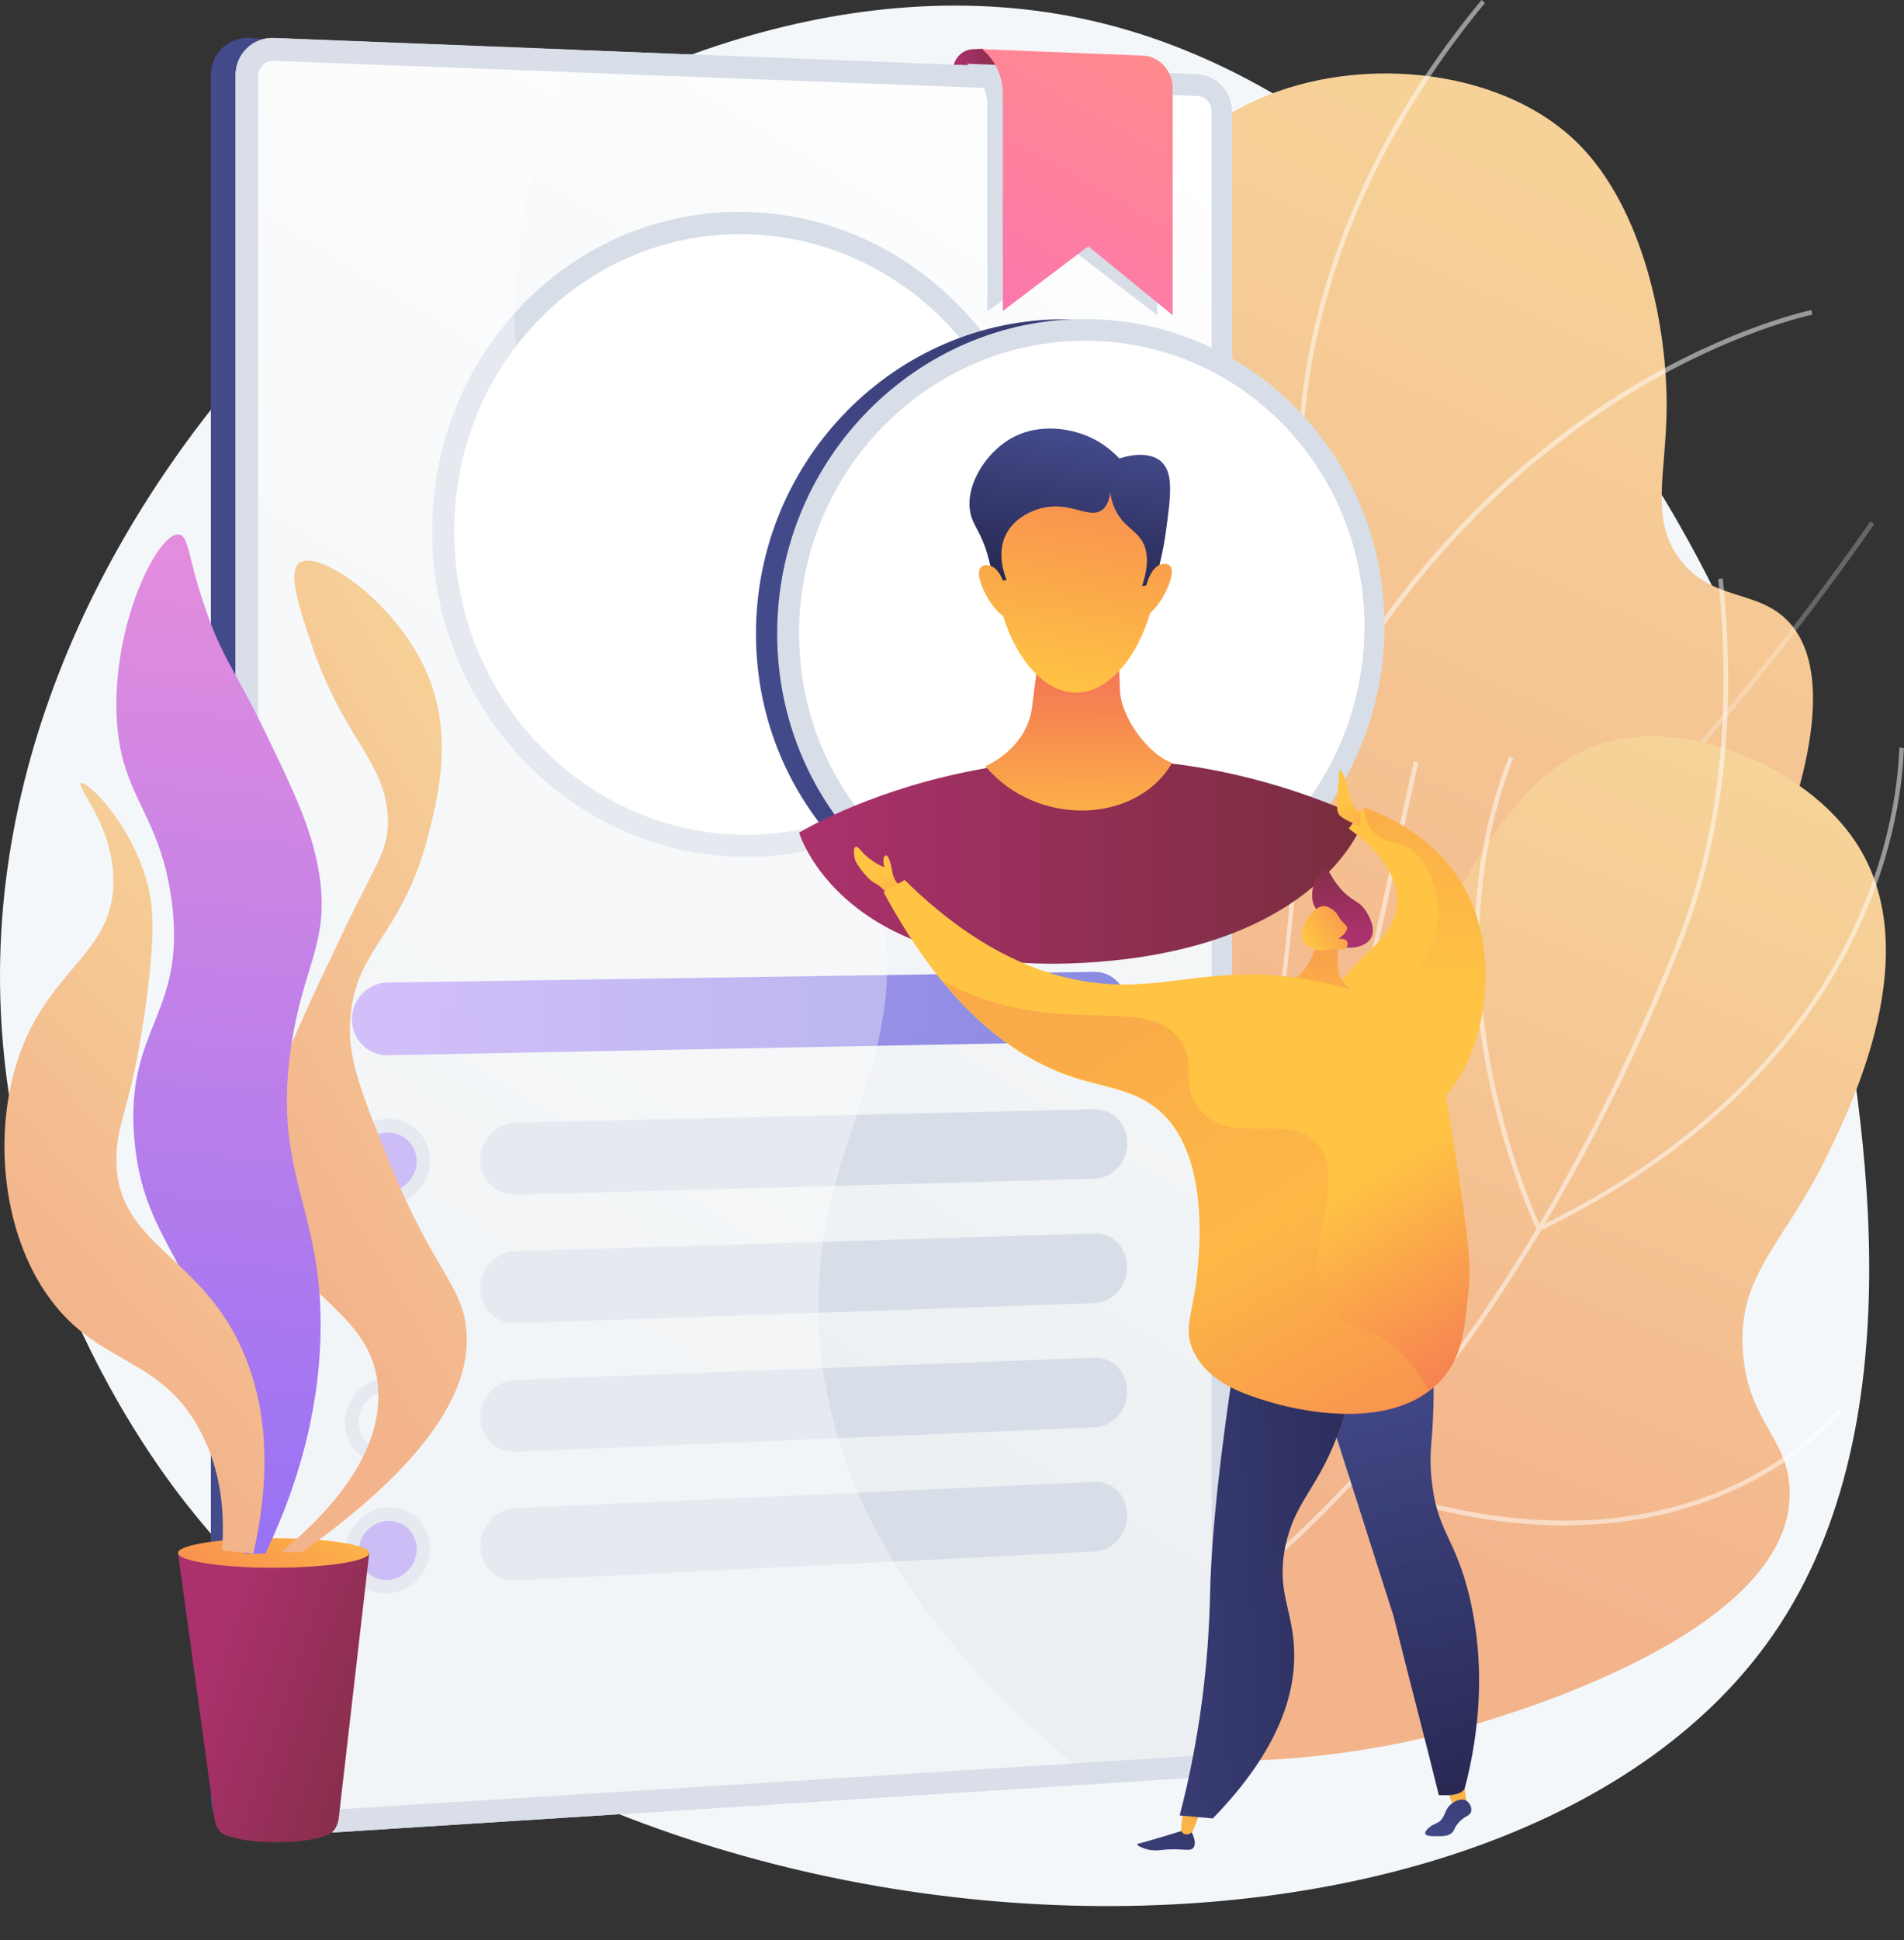 <svg xmlns="http://www.w3.org/2000/svg" width="54" height="55" fill="none" viewBox="0 0 54 55">
    <rect x="0" y="0" width="54" height="55" fill="#333333" stroke="none"/>
    <path fill="#F4F7FA" d="M51.889 26.418c.875 4.542 2.653 13.756-1.596 19.914-7.713 11.177-33.938 10.392-45.01-3.704C4.32 41.404-.484 35.05.04 26.346.948 11.25 17.362-2.14 30.514.491c7.7 1.538 12.811 8.265 14.923 11.04.863 1.138 4.843 6.524 6.452 14.887z"/>
    <path fill="url(#paint0_linear)" d="M18.389 44.408c2.516-1.656 5.942-4.45 8.046-8.887 2.759-5.817.817-9.345 2.903-19.645 1.32-6.518 2.3-11.046 6.026-12.912C38.28 1.5 42.53 1.852 44.758 4.07c1.856 1.846 2.53 5.196 2.51 7.5-.013 1.878-.49 3.16.392 4.306.902 1.171 2.157.818 3.04 1.721 1.777 1.832-.256 6.511-.582 7.27-3.654 8.416-12.773 12.932-16.78 14.856-3.314 1.583-8.354 3.586-14.95 4.685z"/>
    <g fill="#fff" opacity=".5">
        <path d="M15.63 45.58l-.027-.131c4.007-.773 7.53-1.911 10.485-3.384 4.36-2.172 7.334-5.026 8.838-8.468 1.183-2.696 1.444-5.654 1.81-9.75.295-3.272.203-5.615.125-7.677-.098-2.696-.183-4.83.64-7.754.837-2.971 2.354-5.805 4.517-8.416l.098.085c-2.15 2.605-3.66 5.419-4.49 8.37-.818 2.905-.74 5.026-.641 7.715.078 2.068.163 4.418-.124 7.696-.353 3.953-.634 7.074-1.817 9.79-1.517 3.475-4.51 6.341-8.897 8.534-2.961 1.472-6.504 2.61-10.517 3.39z"/>
        <path d="M36.992 21.517l-.06-.04c-.019-.012-1.993-1.334-3.745-3.906-1.026-1.512-1.784-3.154-2.242-4.882-.575-2.16-.686-4.457-.327-6.832l.131.02c-.353 2.355-.242 4.633.32 6.773.451 1.714 1.203 3.344 2.223 4.842 1.562 2.304 3.307 3.593 3.647 3.835 2.772-5.53 6.537-8.645 9.21-10.28 2.916-1.787 5.204-2.252 5.223-2.258l.026.13c-.02.007-2.294.472-5.183 2.245-2.667 1.636-6.432 4.751-9.19 10.294l-.033.059z"/>
        <path d="M35.978 30.332l-.02-.046c-.013-.033-1.595-3.495-3.856-6.649-2.256-3.148-8.452-5.183-8.511-5.202l.039-.125c.065.02 6.301 2.075 8.576 5.249 2.131 2.977 3.66 6.217 3.85 6.629 3.66-.445 8.073-4.594 11.132-7.997 3.334-3.71 5.83-7.375 5.857-7.408l.111.072c-.026.04-2.523 3.704-5.87 7.428-1.96 2.185-3.83 3.959-5.543 5.28-2.15 1.65-4.072 2.586-5.72 2.769h-.045z" opacity=".5"/>
    </g>
    <path fill="url(#paint1_linear)" d="M27.781 49.238c3.857.791 8.864 1.171 13.95-.328 1.294-.38 9.308-2.748 9.02-6.78-.104-1.42-1.15-1.845-1.314-3.742-.196-2.245 1.144-3.083 2.367-5.596.732-1.498 2.87-5.876.81-8.945-1.229-1.833-3.902-3.109-6.105-2.965-3.236.216-4.824 3.449-7.439 8.985-2.314 4.902-2.118 6.256-3.837 9.757-1.288 2.598-3.477 6.086-7.452 9.614z"/>
    <g fill="#fff" opacity=".5">
        <path d="M21.78 50.088c-3.576 0-7.184-.942-10.733-2.807l.059-.118c4.033 2.114 8.131 3.037 12.178 2.736 5.392-.4 10.419-3.05 14.942-7.873 4.707-5.02 7.687-11.138 9.36-15.392 1.158-2.944 1.544-6.387 1.145-10.221l.13-.014c.4 3.855.014 7.317-1.15 10.281-1.673 4.26-4.667 10.399-9.393 15.431-4.543 4.85-9.602 7.506-15.028 7.912-.503.046-1.007.065-1.51.065z"/>
        <path d="M43.62 34.932l-.026-.059c-.007-.02-.857-1.767-1.373-4.28-.477-2.323-.765-5.797.582-9.155l.124.046c-1.334 3.325-1.053 6.773-.575 9.077.464 2.245 1.183 3.874 1.333 4.195 9.119-4.457 10.093-11.433 10.178-13.468 0-.059.006-.085.006-.098l.13.02c0 .006 0 .045-.006.078-.085 2.055-1.065 9.116-10.315 13.605l-.058.04z"/>
        <path d="M44.378 43.243c-1.896 0-3.929-.406-6.053-1.197l-.033-.013-.006-.033c-.014-.059-1.4-5.883.196-13.114l1.614-7.304.131.026-1.615 7.304c-1.53 6.917-.32 12.538-.209 13.022 2.7 1.008 6.68 1.872 10.394.334 2.222-.922 3.307-2.29 3.32-2.303l.105.078c-.013.013-1.118 1.407-3.373 2.343-1.327.55-2.778.838-4.327.85-.046.007-.099.007-.144.007z"/>
    </g>
    <path fill="url(#paint2_linear)" d="M32.998 3.233L7.073 1.073c-.601-.026-1.092.452-1.092 1.06v48.878c0 .609.49 1.073 1.092 1.034l26.193-1.669c.535-.032.973-.53.973-1.1V3.188c.007-.576-.699.072-1.241.046z"/>
    <path fill="url(#paint3_linear)" d="M27.028 2.002c0-.34.268-.615.602-.608l.222-.013 1.078.419v.38l-1.902-.178z"/>
    <path fill="#D8DEE8" d="M33.965 2.108L7.772 1.08c-.601-.026-1.091.452-1.091 1.06v48.878c0 .609.49 1.073 1.091 1.034l26.193-1.669c.536-.033.974-.53.974-1.1V3.188c.006-.576-.432-1.053-.974-1.08z"/>
    <path fill="#D8DEE8" d="M23.251 38.028c-.444-5.57 2.89-7.873 1.621-12.918-1.575-6.237-7.635-6.512-9.7-12.643-.791-2.35-1.105-5.903 1.163-11.06l-8.563-.334c-.601-.026-1.091.452-1.091 1.06v48.878c0 .609.49 1.073 1.091 1.034l23.369-1.492c-5.922-4.672-7.615-9.103-7.89-12.525z" opacity=".3"/>
    <path fill="url(#paint4_linear)" d="M33.965 2.722L7.772 1.728c-.248-.007-.45.183-.45.438v48.812c0 .249.202.439.45.426l26.193-1.636c.222-.013.398-.216.398-.452V3.167c.007-.235-.176-.438-.398-.445z"/>
    <path fill="#D8DEE8" d="M21.224 24.292c-4.902.039-8.968-4.11-8.968-9.24 0-5.131 4.066-9.188 8.968-9.044 4.811.143 8.648 4.286 8.648 9.24 0 4.954-3.837 9.004-8.648 9.044z"/>
    <path fill="#fff" d="M29.283 15.241c0 4.62-3.575 8.39-8.06 8.422-4.569.033-8.34-3.821-8.34-8.605 0-4.784 3.771-8.547 8.34-8.416 4.485.125 8.06 3.972 8.06 8.6z"/>
    <path fill="url(#paint5_linear)" d="M31.043 27.55l-20.048.302c-.563.006-1.014.477-1.014 1.047 0 .569.458 1.02 1.014 1.014l20.048-.386c.516-.013.928-.458.928-1.001 0-.543-.419-.982-.928-.976z" opacity=".74"/>
    <path fill="#D8DEE8" d="M31.041 31.444l-16.42.38c-.549.013-1 .484-1 1.047s.451 1.014 1 .995l16.42-.452c.517-.013.928-.465.928-1.014 0-.537-.418-.969-.928-.956z"/>
    <path fill="#B19AF3" d="M11 33.97h-.02c-.555.013-1.006-.412-1.006-.962v-.091c0-.543.45-.995 1.006-1.008H11c.556-.013 1 .419 1 .962v.091c.007.537-.444.989-1 1.008z"/>
    <path fill="#D8DEE8" d="M10.994 34.16c-.666.02-1.209-.517-1.209-1.191s.543-1.237 1.21-1.256c.66-.014 1.202.517 1.202 1.19 0 .681-.542 1.244-1.203 1.257zm0-2.055c-.457.013-.823.393-.823.858 0 .464.372.83.823.818.451-.014.824-.4.824-.858 0-.464-.373-.83-.824-.818zM31.043 34.965l-16.427.504c-.549.02-1 .49-1 1.053s.451 1.008 1 .989l16.42-.57c.517-.02.929-.47.929-1.02.006-.544-.412-.976-.922-.956z"/>
    <path fill="#B19AF3" d="M11 37.642h-.02c-.555.02-1.006-.406-1.006-.95v-.091c0-.543.45-1.001 1.006-1.02H11c.556-.02 1 .411 1 .954v.092c.007.537-.444.995-1 1.014z"/>
    <path fill="#D8DEE8" d="M10.994 37.831c-.666.026-1.209-.51-1.209-1.184 0-.674.543-1.243 1.21-1.263.66-.02 1.202.51 1.202 1.184 0 .674-.542 1.244-1.203 1.263zm0-2.061c-.457.013-.823.4-.823.864 0 .464.372.824.823.811.451-.013.824-.406.824-.864 0-.458-.373-.824-.824-.811zM31.041 38.486l-16.42.628c-.549.02-1 .497-1 1.06 0 .563.451 1.008 1 .982l16.42-.694c.517-.02.928-.478.928-1.027 0-.544-.418-.969-.928-.95zM10.994 41.503c-.666.026-1.209-.498-1.209-1.178 0-.674.543-1.25 1.21-1.27.66-.026 1.202.504 1.202 1.178 0 .668-.542 1.243-1.203 1.27zm0-2.062c-.457.02-.823.406-.823.87 0 .465.372.825.823.806.451-.02.824-.413.824-.87 0-.459-.373-.825-.824-.806zM31.041 42.007l-16.42.745c-.549.027-1 .504-1 1.074 0 .563.451 1 1 .975l16.42-.818c.517-.026.928-.491.928-1.034s-.418-.969-.928-.942z"/>
    <path fill="#B19AF3" d="M11 44.977h-.02c-.555.027-1.006-.392-1.006-.935v-.092c0-.543.45-1.008 1.006-1.034H11c.556-.026 1 .393 1 .936v.092c.007.543-.444 1.007-1 1.033z"/>
    <path fill="#D8DEE8" d="M10.994 45.174c-.666.032-1.209-.491-1.209-1.165s.543-1.25 1.21-1.283c.66-.032 1.202.491 1.202 1.165s-.542 1.25-1.203 1.283zm0-2.062c-.457.02-.823.413-.823.877 0 .465.372.818.823.799.451-.02.824-.413.824-.877 0-.465-.373-.818-.824-.799z"/>
    <path fill="url(#paint6_linear)" d="M22.948 9.816c.066-.458 1-.792 1.785-.726 2.157.17 4.438 3.403 3.876 5.523-.49 1.858-2.974 2.16-2.902 3.645.052 1.132 1.53 1.708 1.353 2.075-.19.386-2.06.261-3.06-.95-.947-1.145-.731-2.78-.653-3.337.314-2.336 1.791-3.056 1.392-4.286-.379-1.132-1.882-1.335-1.79-1.944z"/>
    <path fill="url(#paint7_linear)" d="M12.884 20.895s7.327-4.43 16.4-.013c0 0-1.157 3.79-8.06 4.038-7.105.262-8.34-4.025-8.34-4.025z"/>
    <path fill="url(#paint8_linear)" d="M19.923 15.136l-.275 2.114c-.091.72-.575 1.322-1.242 1.558l-2.235.779s4.275 2.126 9.68 0l-2.464-.89c-.699-.275-1.176-.956-1.209-1.735l-.072-1.806-2.183-.02z"/>
    <path fill="url(#paint9_linear)" d="M20.218 16.563c-1.125-.314-1.726-1.263-2.086-1.826-.601-.942-1.425-2.899-.647-4.011.347-.491.628-.275 2.7-1.21 1.216-.55 1.373-.74 1.824-.681 1.268.157 2.006 1.917 2.11 2.153.132.307.877 2.094-.058 3.756-.758 1.341-2.38 2.225-3.843 1.82z"/>
    <path fill="url(#paint10_linear)" d="M23.264 13.304c0 1.787-1.04 3.698-2.327 3.684-1.294-.006-2.353-1.956-2.353-3.756 0-1.806 1.059-2.768 2.353-2.742 1.281.033 2.327 1.028 2.327 2.814z"/>
    <path fill="url(#paint11_linear)" d="M18.498 14.397c.223-.007-.098-1.885.765-2.395.575-.34 1.57-.013 2.131.602.883.975.393 2.356 1.06 2.657.424.19.993-.203 1.267-.491.85-.903.732-2.827-.268-3.926-.797-.877-1.889-.923-2.144-.923-1.477-.02-2.837 1.1-3.144 2.434-.242 1.034.17 2.048.334 2.042z"/>
    <path fill="#fff" d="M23.251 38.028c-.444-5.57 2.89-7.873 1.621-12.918-1.575-6.237-7.635-6.512-9.7-12.643-.758-2.252-1.079-5.609.895-10.432l-8.295-.314c-.248-.006-.45.183-.45.439v48.818c0 .25.202.439.45.426l22.663-1.414c-5.354-4.47-6.916-8.677-7.184-11.962z" opacity=".35"/>
    <path fill="#D8DEE8" d="M33.965 2.108L7.772 1.08c-.601-.026-1.091.452-1.091 1.06v48.878c0 .609.49 1.073 1.091 1.034l26.193-1.669c.536-.032.974-.53.974-1.099V3.188c.006-.576-.432-1.054-.974-1.08z"/>
    <path fill="#D8DEE8" d="M23.251 38.028c-.444-5.57 2.89-7.873 1.621-12.918-1.575-6.237-7.635-6.512-9.7-12.643-.791-2.35-1.105-5.903 1.163-11.06l-8.563-.334c-.601-.026-1.091.452-1.091 1.06v48.878c0 .609.49 1.073 1.091 1.034l23.369-1.492c-5.922-4.672-7.615-9.103-7.89-12.525z" opacity=".3"/>
    <path fill="url(#paint12_linear)" d="M33.965 2.722L7.772 1.728c-.248-.007-.45.183-.45.438v48.812c0 .249.202.439.45.426l26.193-1.636c.222-.013.398-.216.398-.452V3.167c.007-.235-.176-.438-.398-.445z"/>
    <path fill="#D8DEE8" d="M21.224 24.292c-4.902.039-8.968-4.11-8.968-9.24 0-5.131 4.066-9.188 8.968-9.044 4.811.143 8.648 4.286 8.648 9.24 0 4.954-3.837 9.004-8.648 9.044z"/>
    <path fill="#fff" d="M29.283 15.241c0 4.62-3.575 8.39-8.06 8.422-4.569.033-8.34-3.821-8.34-8.605 0-4.784 3.771-8.547 8.34-8.416 4.485.125 8.06 3.972 8.06 8.6z"/>
    <path fill="url(#paint13_linear)" d="M31.043 27.55l-20.048.302c-.563.006-1.014.477-1.014 1.047 0 .569.458 1.02 1.014 1.014l20.048-.386c.516-.013.928-.458.928-1.001 0-.543-.419-.982-.928-.976z" opacity=".74"/>
    <path fill="#D8DEE8" d="M31.041 31.444l-16.42.38c-.549.013-1 .484-1 1.047s.451 1.014 1 .995l16.42-.452c.517-.013.928-.465.928-1.014 0-.537-.418-.969-.928-.956z"/>
    <path fill="#B19AF3" d="M11 33.97h-.02c-.555.013-1.006-.412-1.006-.962v-.091c0-.543.45-.995 1.006-1.008H11c.556-.013 1 .419 1 .962v.091c.007.537-.444.989-1 1.008z"/>
    <path fill="#D8DEE8" d="M10.994 34.16c-.666.02-1.209-.517-1.209-1.191s.543-1.237 1.21-1.256c.66-.014 1.202.517 1.202 1.19 0 .681-.542 1.244-1.203 1.257zm0-2.055c-.457.013-.823.393-.823.858 0 .464.372.83.823.818.451-.014.824-.4.824-.858 0-.464-.373-.83-.824-.818zM31.043 34.965l-16.427.504c-.549.02-1 .49-1 1.053s.451 1.008 1 .989l16.42-.57c.517-.02.929-.47.929-1.02.006-.544-.412-.976-.922-.956z"/>
    <path fill="#B19AF3" d="M11 37.642h-.02c-.555.02-1.006-.406-1.006-.95v-.091c0-.543.45-1.001 1.006-1.02H11c.556-.02 1 .411 1 .954v.092c.007.537-.444.995-1 1.014z"/>
    <path fill="#D8DEE8" d="M10.994 37.831c-.666.026-1.209-.51-1.209-1.184 0-.674.543-1.243 1.21-1.263.66-.02 1.202.51 1.202 1.184 0 .674-.542 1.244-1.203 1.263zm0-2.061c-.457.013-.823.4-.823.864 0 .464.372.824.823.811.451-.013.824-.406.824-.864 0-.458-.373-.824-.824-.811zM31.041 38.486l-16.42.628c-.549.02-1 .497-1 1.06 0 .563.451 1.008 1 .982l16.42-.694c.517-.02.928-.478.928-1.027 0-.544-.418-.969-.928-.95zM10.994 41.503c-.666.026-1.209-.498-1.209-1.178 0-.674.543-1.25 1.21-1.27.66-.026 1.202.504 1.202 1.178 0 .668-.542 1.243-1.203 1.27zm0-2.062c-.457.02-.823.406-.823.87 0 .465.372.825.823.806.451-.02.824-.413.824-.87 0-.459-.373-.825-.824-.806zM31.041 42.007l-16.42.745c-.549.027-1 .504-1 1.074 0 .563.451 1.001 1 .975l16.42-.818c.517-.026.928-.491.928-1.034s-.418-.969-.928-.942z"/>
    <path fill="#B19AF3" d="M11 44.977h-.02c-.555.027-1.006-.392-1.006-.935v-.092c0-.543.45-1.008 1.006-1.034H11c.556-.026 1 .393 1 .936v.092c.007.543-.444 1.007-1 1.033z"/>
    <path fill="#D8DEE8" d="M10.994 45.174c-.666.032-1.209-.491-1.209-1.165s.543-1.25 1.21-1.283c.66-.032 1.202.491 1.202 1.165s-.542 1.25-1.203 1.283zm0-2.062c-.457.02-.823.413-.823.877 0 .465.372.818.823.799.451-.02.824-.413.824-.877 0-.465-.373-.818-.824-.799z"/>
    <path fill="#fff" d="M23.251 38.028c-.444-5.57 2.89-7.873 1.621-12.918-1.575-6.237-7.635-6.512-9.7-12.643-.758-2.252-1.079-5.609.895-10.432l-8.295-.314c-.248-.006-.45.183-.45.439v48.818c0 .25.202.439.45.426l22.663-1.414c-5.354-4.47-6.916-8.677-7.184-11.962z" opacity=".35"/>
    <path fill="#D8DEE8" d="M32.826 8.94l-2.399-1.846-2.425 1.734V3.004c0-.452-.209-.89-.568-1.185l-.02-.013 4.57.177c.463.02.836.406.836.877v6.08h.006z"/>
    <path fill="url(#paint14_linear)" d="M33.265 8.94l-2.4-1.957-2.424 1.832V2.657c0-.478-.21-.942-.569-1.25l-.02-.013 4.57.183c.464.02.836.432.836.923v6.44h.007z"/>
    <path fill="url(#paint15_linear)" d="M30.22 26.655c-4.799.157-8.78-3.743-8.78-8.69 0-4.948 3.981-8.946 8.78-8.913 4.699.032 8.444 3.933 8.444 8.697 0 4.764-3.752 8.756-8.445 8.906z"/>
    <path fill="#D8DEE8" d="M30.82 26.654c-4.797.15-8.778-3.743-8.778-8.697 0-4.947 3.98-8.946 8.779-8.913 4.7.033 8.445 3.933 8.445 8.697 0 4.764-3.745 8.762-8.445 8.913z"/>
    <path fill="#fff" d="M38.697 17.754c0 4.45-3.49 8.16-7.876 8.298-4.471.137-8.158-3.488-8.158-8.095 0-4.607 3.687-8.324 8.158-8.298 4.386.02 7.876 3.645 7.876 8.095z"/>
    <path fill="url(#paint16_linear)" d="M22.664 23.605s7.17-4.437 16.035-.4c0 0-1.131 3.678-7.877 4.084-6.955.419-8.158-3.684-8.158-3.684z"/>
    <path fill="url(#paint17_linear)" d="M29.554 17.865l-.268 2.042c-.078 1.296-1.34 1.813-1.34 1.813 1.478 1.754 4.301 1.623 5.295-.092-.68-.242-1.451-1.302-1.477-2.048l-.072-1.734-2.138.02z"/>
    <path fill="url(#paint18_linear)" d="M32.816 16.026c0 1.721-1.02 3.587-2.275 3.606-1.268.02-2.3-1.826-2.3-3.566 0-1.734 1.032-2.69 2.3-2.69 1.255-.006 2.275.936 2.275 2.65z"/>
    <path fill="url(#paint19_linear)" d="M28.17 16.504c.123-.02.254-.046.378-.065-.058-.144-.3-.773 0-1.322.288-.53.961-.792 1.478-.76.581.04.934.308 1.229.099.163-.118.215-.34.235-.504.013.111.039.268.118.445.215.504.588.608.784.942.137.223.222.602 0 1.27.111-.007.222-.013.333-.026.118-.373.262-.91.347-1.558.13-.962.222-1.63-.15-1.95-.073-.065-.4-.32-1.177-.079-.183-.196-.569-.55-1.157-.726-.203-.059-1.223-.366-2.125.295-.614.451-1.091 1.289-.94 1.982.078.367.306.53.502 1.237.085.308.125.563.144.72z"/>
    <path fill="url(#paint20_linear)" d="M32.494 16.668s.144-.753.588-.68c.445.071-.19 1.308-.588 1.465v-.785z"/>
    <path fill="url(#paint21_linear)" d="M28.52 16.707s-.15-.76-.6-.68c-.452.078.195 1.321.6 1.465v-.785z"/>
    <path fill="url(#paint22_linear)" d="M38.686 22.885c-.144.202-.288.399-.432.602.628.464 1.386 1.19 1.373 2.061-.02 1.315-1.772 1.74-1.89 3.089-.11 1.361 1.51 3.036 2.57 2.834 1.353-.262 2.556-3.724 1.287-6.178-.797-1.564-2.34-2.206-2.908-2.408z"/>
    <path fill="url(#paint23_linear)" d="M38.684 22.885c.013.183.06.464.255.687.275.32.608.262.941.432.68.34 1.027 1.433.857 2.316-.17.903-.85 1.414-1.026 1.545-.935.687-1.746.347-1.975.772-.392.74 1.334 3.07 2.57 2.834 1.352-.262 2.555-3.724 1.287-6.178-.797-1.564-2.34-2.206-2.909-2.408z" opacity=".3"/>
    <path fill="url(#paint24_linear)" d="M38.58 23.415s-.464-.157-.595-.314c-.137-.157-.02-.7-.013-1.133.007-.431.203.197.248.34.046.145.014.472.367.727l-.007.38z"/>
    <path fill="url(#paint25_linear)" d="M37.508 26.065c-.17-.327-.235-.327-.274-.504-.092-.4.15-.896.353-.903.13-.007.144.203.425.524.34.392.549.34.751.68.046.079.262.439.131.707-.163.34-.823.393-1.098.13-.137-.123-.085-.228-.288-.634z"/>
    <path fill="url(#paint26_linear)" d="M37.999 26.425s-.118.628-.033 1.132c.079.458.929.936 1.092 1.073.163.138-.431.288-.98.216-.55-.072-2.04-.55-2.269-.818-.228-.268.262-.137.68-.183.412-.052.81-.746.824-1.1.006-.36.686-.32.686-.32z"/>
    <path fill="url(#paint27_linear)" d="M37.821 26.89s-.418.183-.79-.112c-.334-.268.163-1.08.496-1.092.111-.007.275.078.373.196.059.072.059.118.157.229.091.104.124.111.143.163.02.066-.013.17-.242.347.112-.02.21.007.249.072.006.013.02.046.013.079-.007.124-.17.183-.399.118z"/>
    <path fill="url(#paint28_linear)" d="M25.631 25.103s-.248.052-.333-.432c-.066-.38-.15-.484-.216-.392-.065.091 0 .307 0 .307s-.399-.157-.647-.458c-.248-.301-.229.02-.196.203.032.183.425.648.581.707.15.058.478.438.478.438l.333-.373z"/>
    <path fill="url(#paint29_linear)" d="M33.796 51.934c.13.268.091.38.059.432-.098.15-.327.006-.922.078-.072.007-.203.026-.373-.013-.144-.033-.313-.111-.307-.15 0-.014.026-.02.04-.02.163-.033 1.202-.353 1.202-.353l.3.026z"/>
    <path fill="url(#paint30_linear)" d="M34.024 51.397l-.176.471c-.026.072-.092.125-.17.131-.079.007-.164-.02-.177-.137-.013-.164.072-.583.072-.583l.451.118z"/>
    <path fill="url(#paint31_linear)" d="M40.999 50.612l.248.687.367-.059-.085-.635-.53.007z"/>
    <path fill="url(#paint32_linear)" d="M41.358 51.679c.177-.21.334-.19.366-.334.027-.111-.045-.249-.15-.308-.144-.072-.327.04-.366.066-.275.176-.196.458-.458.576-.052.026-.13.052-.222.13-.04.033-.13.118-.104.177.026.066.19.066.34.066.182 0 .274-.007.365-.06.131-.078.092-.156.23-.313z"/>
    <path fill="url(#paint33_linear)" d="M40.424 36.313c.216 1.368.255 2.565.229 3.553-.026 1.067-.124 1.264-.06 1.983.138 1.57.674 1.695 1.086 3.423.451 1.904.222 3.527.13 4.149-.084.543-.189.988-.274 1.296-.15.183-.425.176-.725.17-.425-1.728-.857-3.344-1.282-5.065l-2.45-7.683c1.11-.609 2.228-1.217 3.346-1.826z"/>
    <path fill="url(#paint34_linear)" d="M40.803 50.887c-.425-1.728-.857-3.344-1.281-5.065l-2.452-7.683 3.354-1.826.039.268c-1.406 1.754-1.517 2.965-1.36 3.744.196.948.798 1.322.948 2.722.111 1.001-.157 1.224.007 2.114.209 1.145.817 1.701 1.176 2.316.347.596.595 1.486.386 2.86-.033.144-.066.275-.098.386-.144.183-.425.17-.72.164z" opacity=".3"/>
    <path fill="url(#paint35_linear)" d="M38.476 37.975c-.026.655-.137 1.65-.562 2.762-.569 1.485-1.196 1.845-1.458 3.089-.268 1.302.223 1.806.249 3.003.026 1.12-.366 2.723-2.308 4.719-.313-.026-.627-.06-.94-.085.254-.969.587-2.48.757-4.365.085-.95.098-1.636.105-1.898.033-1.57.261-4.24 1.091-9.057 1.02.608 2.04 1.224 3.066 1.832z"/>
    <path fill="url(#paint36_linear)" d="M25.056 25.286c.202-.11.398-.229.601-.34 2.216 2.18 4.144 2.781 5.504 2.925 2.052.216 3.484-.615 6.216-.046.863.177 2.36.51 3.197 1.741.215.32.294.57.66 2.886.464 2.965.484 3.475.418 4.116-.117 1.165-.19 1.872-.732 2.5-1.425 1.662-4.458.805-4.843.694-.7-.21-1.798-.53-2.23-1.46-.32-.687.027-1.092.131-2.434.053-.674.222-2.788-.778-4.044-.719-.903-1.719-.956-2.7-1.263-1.555-.497-3.555-1.774-5.444-5.275z"/>
    <path fill="url(#paint37_linear)" d="M39.633 38.27c-.836-.753-1.326-.524-1.836-1.12-1.177-1.38.575-3.657-.458-4.75-.823-.87-2.399.104-3.3-.936-.596-.687-.06-1.296-.59-2.003-.836-1.125-2.725-.32-5.183-1.027-.581-.164-1.091-.386-1.542-.628 1.353 1.649 2.68 2.388 3.778 2.735.98.308 1.98.36 2.7 1.263 1 1.257.83 3.37.777 4.044-.104 1.342-.45 1.748-.13 2.435.431.929 1.523 1.256 2.229 1.46.346.104 2.908.824 4.438-.322-.21-.392-.49-.798-.883-1.151z" opacity=".3"/>
    <path fill="url(#paint38_linear)" d="M9.61 51.515c-.026.242-.143.432-.3.497-.386.15-.883.21-1.458.21-.588 0-1.092-.06-1.477-.21-.15-.059-.262-.242-.294-.47l-1.033-7.52h5.425l-.863 7.493z"/>
    <path fill="url(#paint39_linear)" d="M10.473 44.022c0 .23-1.216.419-2.712.419-1.497 0-2.713-.19-2.713-.419 0-.229 1.216-.419 2.713-.419 1.496 0 2.712.19 2.712.42z"/>
    <path fill="url(#paint40_linear)" d="M7.982 43.996h.595c4.066-2.9 4.811-4.974 4.641-6.38-.15-1.244-.98-1.689-2.216-4.771-.739-1.84-1.105-2.762-1.078-3.756.065-2.186 1.444-2.468 2.196-5.32.3-1.14.79-3.024-.085-4.856-.941-1.97-3.02-3.332-3.543-2.959-.346.25-.007 1.27.333 2.278.896 2.676 2.053 3.291 2.17 4.856.073.968-.32 1.36-1.202 3.206-1.785 3.737-2.746 5.759-2.36 7.729.53 2.696 3.125 2.977 3.288 5.32.144 1.91-1.445 3.58-2.739 4.653z"/>
    <path fill="url(#paint41_linear)" d="M5.073 15.15c-.563-.072-1.798 2.323-1.772 4.901.02 2.5 1.21 2.866 1.562 5.451.451 3.279-1.333 3.6-1.052 6.8.255 2.931 1.817 3.416 2.7 7.434.392 1.773.444 3.285.425 4.306h.588c1.203-2.507 1.51-4.588 1.562-6.04.13-3.711-1.353-4.608-.843-8.24.333-2.408 1.13-3.01.804-5.025-.203-1.244-.713-2.304-1.562-4.058-.81-1.675-1.197-2.035-1.687-3.507-.464-1.362-.444-1.99-.725-2.022z"/>
    <path fill="url(#paint42_linear)" d="M6.296 43.95c.072-.903.033-2.186-.634-3.422-1.118-2.075-2.83-1.82-4.216-3.672-1.465-1.95-1.7-5.071-.759-7.31.902-2.146 2.524-2.624 2.53-4.56.007-1.571-1.072-2.697-.928-2.788.15-.092 1.373 1.053 1.863 2.741.19.662.268 1.401 0 3.423-.405 3.043-.87 3.442-.85 4.561.033 2.356 2.353 2.644 3.543 5.281.543 1.198.974 3.05.34 5.831-.294-.026-.595-.052-.89-.085z"/>
    <defs>
        <linearGradient id="paint0_linear" x1="26.758" x2="43.139" y1="32.055" y2="-3.769" gradientUnits="userSpaceOnUse">
            <stop stop-color="#F3B48C"/>
            <stop offset="1" stop-color="#F7D89B"/>
        </linearGradient>
        <linearGradient id="paint1_linear" x1="34.294" x2="44.613" y1="41.451" y2="15.874" gradientUnits="userSpaceOnUse">
            <stop stop-color="#F3B48C"/>
            <stop offset="1" stop-color="#F7D89B"/>
        </linearGradient>
        <linearGradient id="paint2_linear" x1="5.982" x2="34.243" y1="26.564" y2="26.564" gradientUnits="userSpaceOnUse">
            <stop stop-color="#444B8C"/>
            <stop offset=".996" stop-color="#26264F"/>
        </linearGradient>
        <linearGradient id="paint3_linear" x1="27.031" x2="28.933" y1="1.784" y2="1.784" gradientUnits="userSpaceOnUse">
            <stop stop-color="#AB316D"/>
            <stop offset="1" stop-color="#792D3D"/>
        </linearGradient>
        <linearGradient id="paint4_linear" x1="33.938" x2="14.234" y1="4.294" y2="36.499" gradientUnits="userSpaceOnUse">
            <stop stop-color="#fff"/>
            <stop offset=".996" stop-color="#EBEFF2"/>
        </linearGradient>
        <linearGradient id="paint5_linear" x1="9.979" x2="31.971" y1="28.733" y2="28.733" gradientUnits="userSpaceOnUse">
            <stop stop-color="#AA80F9"/>
            <stop offset=".996" stop-color="#6165D7"/>
        </linearGradient>
        <linearGradient id="paint6_linear" x1="27.466" x2="25.035" y1="8.507" y2="14.966" gradientUnits="userSpaceOnUse">
            <stop stop-color="#AB316D"/>
            <stop offset="1" stop-color="#792D3D"/>
        </linearGradient>
        <linearGradient id="paint7_linear" x1="22.258" x2="20.562" y1="15.485" y2="23.293" gradientUnits="userSpaceOnUse">
            <stop stop-color="#AA80F9"/>
            <stop offset=".996" stop-color="#6165D7"/>
        </linearGradient>
        <linearGradient id="paint8_linear" x1="20.997" x2="21.029" y1="15.854" y2="22.108" gradientUnits="userSpaceOnUse">
            <stop offset=".004" stop-color="#F36F56"/>
            <stop offset="1" stop-color="#FFC444"/>
        </linearGradient>
        <linearGradient id="paint9_linear" x1="26.429" x2="15.003" y1="2" y2="23.614" gradientUnits="userSpaceOnUse">
            <stop stop-color="#AB316D"/>
            <stop offset="1" stop-color="#792D3D"/>
        </linearGradient>
        <linearGradient id="paint10_linear" x1="21.887" x2="20.437" y1="6.772" y2="16.532" gradientUnits="userSpaceOnUse">
            <stop offset=".004" stop-color="#F36F56"/>
            <stop offset="1" stop-color="#FFC444"/>
        </linearGradient>
        <linearGradient id="paint11_linear" x1="25.354" x2="17.164" y1="5.179" y2="20.673" gradientUnits="userSpaceOnUse">
            <stop stop-color="#AB316D"/>
            <stop offset="1" stop-color="#792D3D"/>
        </linearGradient>
        <linearGradient id="paint12_linear" x1="33.938" x2="14.234" y1="4.294" y2="36.499" gradientUnits="userSpaceOnUse">
            <stop stop-color="#fff"/>
            <stop offset=".996" stop-color="#EBEFF2"/>
        </linearGradient>
        <linearGradient id="paint13_linear" x1="9.979" x2="31.971" y1="28.733" y2="28.733" gradientUnits="userSpaceOnUse">
            <stop stop-color="#AA80F9"/>
            <stop offset=".996" stop-color="#6165D7"/>
        </linearGradient>
        <linearGradient id="paint14_linear" x1="33.75" x2="26.631" y1="-.497" y2="12.107" gradientUnits="userSpaceOnUse">
            <stop stop-color="#FF9085"/>
            <stop offset="1" stop-color="#FB6FBB"/>
        </linearGradient>
        <linearGradient id="paint15_linear" x1="21.442" x2="38.666" y1="17.855" y2="17.855" gradientUnits="userSpaceOnUse">
            <stop stop-color="#444B8C"/>
            <stop offset=".996" stop-color="#26264F"/>
        </linearGradient>
        <linearGradient id="paint16_linear" x1="22.664" x2="38.699" y1="24.415" y2="24.415" gradientUnits="userSpaceOnUse">
            <stop stop-color="#AB316D"/>
            <stop offset="1" stop-color="#792D3D"/>
        </linearGradient>
        <linearGradient id="paint17_linear" x1="30.577" x2="30.608" y1="18.536" y2="24.475" gradientUnits="userSpaceOnUse">
            <stop offset=".004" stop-color="#F36F56"/>
            <stop offset="1" stop-color="#FFC444"/>
        </linearGradient>
        <linearGradient id="paint18_linear" x1="31.451" x2="29.95" y1="10.342" y2="19.6" gradientUnits="userSpaceOnUse">
            <stop offset=".004" stop-color="#F36F56"/>
            <stop offset="1" stop-color="#FFC444"/>
        </linearGradient>
        <linearGradient id="paint19_linear" x1="30.665" x2="29.93" y1="12.261" y2="16.793" gradientUnits="userSpaceOnUse">
            <stop stop-color="#444B8C"/>
            <stop offset=".996" stop-color="#26264F"/>
        </linearGradient>
        <linearGradient id="paint20_linear" x1="33.793" x2="32.297" y1="10.728" y2="19.956" gradientUnits="userSpaceOnUse">
            <stop offset=".004" stop-color="#F36F56"/>
            <stop offset="1" stop-color="#FFC444"/>
        </linearGradient>
        <linearGradient id="paint21_linear" x1="29.253" x2="27.749" y1="9.987" y2="19.263" gradientUnits="userSpaceOnUse">
            <stop offset=".004" stop-color="#F36F56"/>
            <stop offset="1" stop-color="#FFC444"/>
        </linearGradient>
        <linearGradient id="paint22_linear" x1="46.091" x2="42.009" y1="38.34" y2="31.351" gradientUnits="userSpaceOnUse">
            <stop offset=".004" stop-color="#F36F56"/>
            <stop offset="1" stop-color="#FFC444"/>
        </linearGradient>
        <linearGradient id="paint23_linear" x1="40.361" x2="39.938" y1="22.183" y2="27.984" gradientUnits="userSpaceOnUse">
            <stop offset=".004" stop-color="#F36F56"/>
            <stop offset="1" stop-color="#FFC444"/>
        </linearGradient>
        <linearGradient id="paint24_linear" x1="39.706" x2="38.132" y1="25.893" y2="22.719" gradientUnits="userSpaceOnUse">
            <stop offset=".004" stop-color="#F36F56"/>
            <stop offset="1" stop-color="#FFC444"/>
        </linearGradient>
        <linearGradient id="paint25_linear" x1="38.085" x2="38.013" y1="26.432" y2="24.011" gradientUnits="userSpaceOnUse">
            <stop stop-color="#AB316D"/>
            <stop offset="1" stop-color="#792D3D"/>
        </linearGradient>
        <linearGradient id="paint26_linear" x1="37.562" x2="37.371" y1="22.84" y2="29.955" gradientUnits="userSpaceOnUse">
            <stop offset=".004" stop-color="#F36F56"/>
            <stop offset="1" stop-color="#FFC444"/>
        </linearGradient>
        <linearGradient id="paint27_linear" x1="39.413" x2="37.064" y1="25.296" y2="26.736" gradientUnits="userSpaceOnUse">
            <stop offset=".004" stop-color="#F36F56"/>
            <stop offset="1" stop-color="#FFC444"/>
        </linearGradient>
        <linearGradient id="paint28_linear" x1="26.2" x2="25.027" y1="26.733" y2="24.846" gradientUnits="userSpaceOnUse">
            <stop offset=".004" stop-color="#F36F56"/>
            <stop offset="1" stop-color="#FFC444"/>
        </linearGradient>
        <linearGradient id="paint29_linear" x1="32.584" x2="33.803" y1="53.986" y2="49.765" gradientUnits="userSpaceOnUse">
            <stop stop-color="#444B8C"/>
            <stop offset=".996" stop-color="#26264F"/>
        </linearGradient>
        <linearGradient id="paint30_linear" x1="33.454" x2="34.735" y1="53.125" y2="46.494" gradientUnits="userSpaceOnUse">
            <stop stop-color="#FFC444"/>
            <stop offset=".996" stop-color="#F36F56"/>
        </linearGradient>
        <linearGradient id="paint31_linear" x1="41.321" x2="41.227" y1="52.16" y2="45.406" gradientUnits="userSpaceOnUse">
            <stop stop-color="#FFC444"/>
            <stop offset=".996" stop-color="#F36F56"/>
        </linearGradient>
        <linearGradient id="paint32_linear" x1="40.855" x2="42.073" y1="52.422" y2="48.201" gradientUnits="userSpaceOnUse">
            <stop stop-color="#444B8C"/>
            <stop offset=".996" stop-color="#26264F"/>
        </linearGradient>
        <linearGradient id="paint33_linear" x1="38.98" x2="42.59" y1="38.096" y2="51.591" gradientUnits="userSpaceOnUse">
            <stop stop-color="#444B8C"/>
            <stop offset=".996" stop-color="#26264F"/>
        </linearGradient>
        <linearGradient id="paint34_linear" x1="38.98" x2="42.59" y1="38.096" y2="51.591" gradientUnits="userSpaceOnUse">
            <stop stop-color="#444B8C"/>
            <stop offset=".996" stop-color="#26264F"/>
        </linearGradient>
        <linearGradient id="paint35_linear" x1="27.552" x2="41.288" y1="44.282" y2="43.468" gradientUnits="userSpaceOnUse">
            <stop stop-color="#444B8C"/>
            <stop offset=".996" stop-color="#26264F"/>
        </linearGradient>
        <linearGradient id="paint36_linear" x1="40.926" x2="36.844" y1="41.356" y2="34.367" gradientUnits="userSpaceOnUse">
            <stop offset=".004" stop-color="#F36F56"/>
            <stop offset="1" stop-color="#FFC444"/>
        </linearGradient>
        <linearGradient id="paint37_linear" x1="31.132" x2="39.031" y1="28.72" y2="40.727" gradientUnits="userSpaceOnUse">
            <stop offset=".004" stop-color="#F36F56"/>
            <stop offset="1" stop-color="#FFC444"/>
        </linearGradient>
        <linearGradient id="paint38_linear" x1="5.753" x2="12.681" y1="47.118" y2="49.444" gradientUnits="userSpaceOnUse">
            <stop stop-color="#AB316D"/>
            <stop offset="1" stop-color="#792D3D"/>
        </linearGradient>
        <linearGradient id="paint39_linear" x1="8.875" x2="6.086" y1="41.691" y2="47.517" gradientUnits="userSpaceOnUse">
            <stop stop-color="#FFC444"/>
            <stop offset=".996" stop-color="#F36F56"/>
        </linearGradient>
        <linearGradient id="paint40_linear" x1="8.841" x2="21.402" y1="35.794" y2="28.415" gradientUnits="userSpaceOnUse">
            <stop stop-color="#F3B48C"/>
            <stop offset="1" stop-color="#F7D89B"/>
        </linearGradient>
        <linearGradient id="paint41_linear" x1="7.304" x2="4.852" y1="15.532" y2="44.927" gradientUnits="userSpaceOnUse">
            <stop offset=".004" stop-color="#E38DDD"/>
            <stop offset="1" stop-color="#9571F6"/>
        </linearGradient>
        <linearGradient id="paint42_linear" x1="1.994" x2="13.153" y1="37.66" y2="27.103" gradientUnits="userSpaceOnUse">
            <stop stop-color="#F3B48C"/>
            <stop offset="1" stop-color="#F7D89B"/>
        </linearGradient>
    </defs>
</svg>

